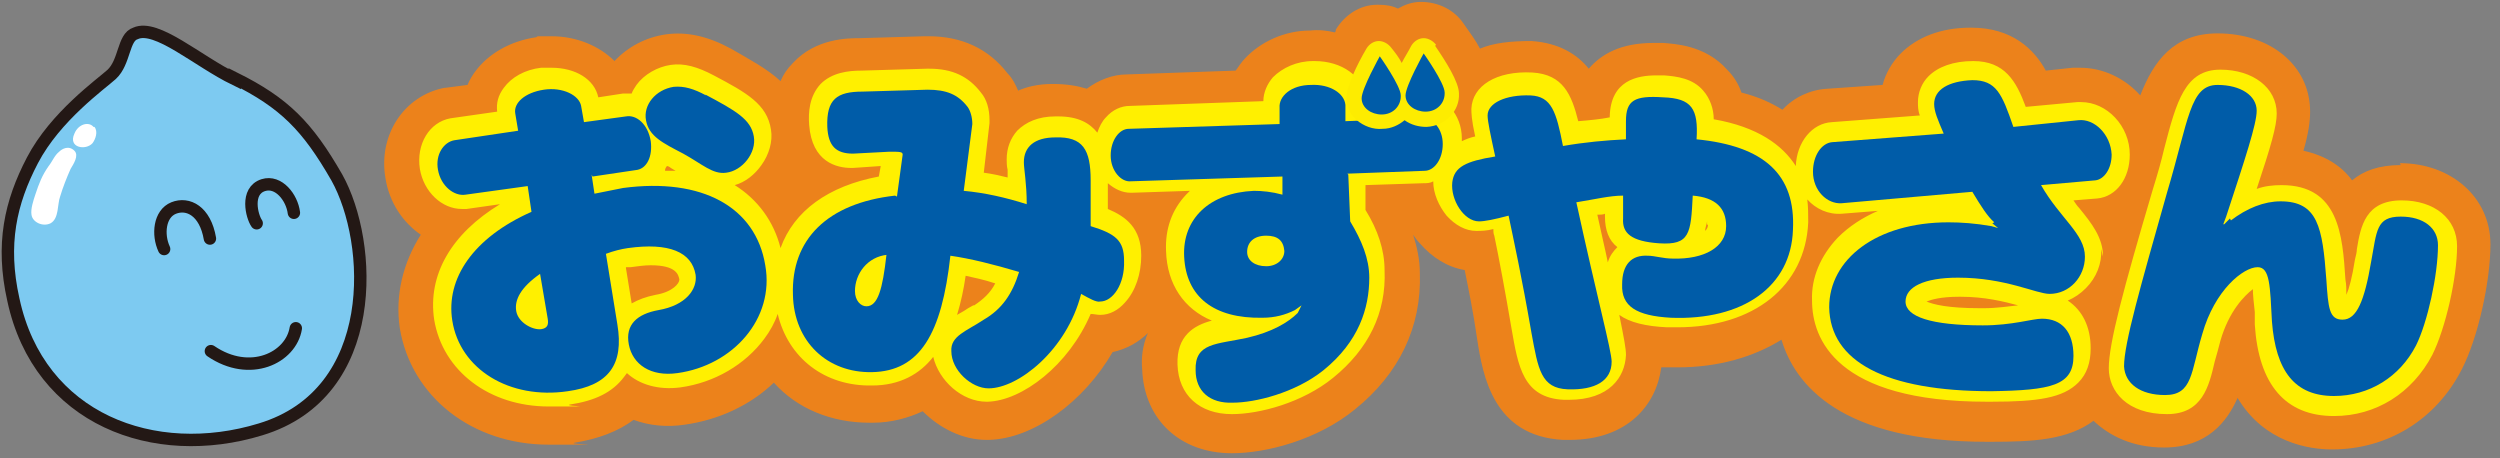 <?xml version="1.0" encoding="UTF-8"?>
<svg id="_レイヤー_1" data-name="レイヤー_1" xmlns="http://www.w3.org/2000/svg" width="262" height="48" version="1.1" viewBox="0 0 262 48">
  <rect x="0" y="0" width="262" height="48" fill="#808080" stroke="none"/>
  <!-- Generator: Adobe Illustrator 29.2.1, SVG Export Plug-In . SVG Version: 2.1.0 Build 116)  -->
  <defs>
    <style>
      .st0 {
        fill: #fdec00;
      }

      .st1 {
        fill: #7dcaf1;
      }

      .st1, .st2 {
        stroke: #231815;
        stroke-width: 1.3px;
      }

      .st3 {
        fill: #fff;
      }

      .st2 {
        fill: none;
        stroke-linecap: round;
      }

      .st4 {
        fill: #ec821b;
      }

      .st5 {
        fill: #fff000;
      }

      .st6 {
        fill: #005ca8;
      }
    </style>
  </defs>
  <g>
    <path class="st1" d="M24.6,8.3c-3.9-1.9-8.2-5.8-10.4-4.8-1.3.4-1.1,3-2.5,4.3-1.1,1-5.9,4.4-8.3,9C1.1,21.2.1,25.6,1.4,31.4c2.7,12.6,14.8,17,25.9,13.6,12.6-3.8,11.8-19.6,8-26.4-3.1-5.4-5.5-7.8-10.7-10.4Z"/>
    <path class="st3" d="M7.8,15.8c-.6-.6-1.3-.2-1.6.1-.5.4-.7,1-1.1,1.5-.7,1-1,1.8-1.4,3-.2.6-.5,1.5-.4,2.1.1.8,1.2,1.3,2,.9.9-.5.7-2,1-2.8.3-1,.7-2,1.1-2.9.3-.5.9-1.4.4-1.9Z"/>
    <path class="st3" d="M9.8,13.3c-.5-.6-1.6-.3-2,.7-.7,1.5,1.2,1.8,1.9,1,.3-.4.6-1.2.2-1.7Z"/>
    <path class="st2" d="M30.8,22.3c-.2-1.6-1.6-3.4-3.2-2.9-1.9.6-1.2,3.3-.7,4"/>
    <path class="st2" d="M22,25c-.5-2.9-2.3-3.8-3.8-3.2-1.5.6-1.7,2.8-1,4.3"/>
    <path class="st2" d="M31,34.4c-.5,3.1-4.8,5.2-8.9,2.4"/>
  </g>
  <path class="st4" d="M251.6,17.3c-2.3,0-3.9.6-5.1,1.6-1.1-1.5-2.8-2.6-5.1-3.1.5-1.7.7-3,.7-4.1,0-4.8-4.1-8.2-9.7-8.2-4.6,0-6.7,2.9-8.1,6.5-1.6-1.8-3.9-2.9-6.3-2.9s-.5,0-.8,0l-2.8.3c-1.2-2.2-3.5-4.5-7.8-4.5h-.1c-3.1,0-5.6,1-7.3,2.7-.9.9-1.6,2.1-1.9,3.3l-5.8.4c-1.8.1-3.5.9-4.7,2.2-1.3-.8-2.7-1.4-4.3-1.8-.3-.9-.8-1.7-1.5-2.4-2.3-2.6-5.6-2.7-6.7-2.8-.4,0-.7,0-1,0-3.5,0-5.5,1.2-6.8,2.7-1.2-1.5-3.1-2.7-6-2.9-2.2,0-4,.2-5.4.8-.4-.8-1-1.6-1.7-2.6-1-1.5-2.7-2.3-4.5-2.3-.9,0-1.7.3-2.4.7-.6-.3-1.3-.4-2-.4s-.2,0-.2,0c-1.8,0-3.4,1.1-4.3,2.6,0,0,0,.2-.1.3-.8-.2-1.7-.3-2.6-.2-2.7,0-5.2,1.2-6.8,2.9-.4.4-.7.9-1,1.3l-11.4.4c-1.5,0-3,.6-4.2,1.5-1-.3-2.1-.5-3.6-.5-1.5,0-2.7.3-3.6.7-.3-.7-.6-1.3-1.1-1.8-2-2.6-4.8-3.9-8.3-3.9s-.3,0-.4,0l-6.8.2c-1.2,0-4.6,0-7,2.6-.6.6-1,1.2-1.3,1.9-1.4-1.3-3.3-2.3-5.2-3.4-2.4-1.3-4.6-1.8-6.8-1.5-2.1.3-4,1.3-5.4,2.8-1.6-1.6-4-2.6-6.6-2.6s-1.1,0-1.6.1c-2.7.4-5,1.7-6.4,3.6-.3.4-.6.9-.8,1.4l-2.3.3h-.1c-4.2.8-7,4.9-6.2,9.5.4,2.5,1.8,4.6,3.7,5.9-1.9,3-2.7,6.4-2.2,9.8,1.2,7.2,7.6,12.2,15.6,12.2s1.8,0,2.7-.2c2.5-.4,4.6-1.2,6.2-2.4,1.6.6,3.5.8,5.4.5,3.5-.5,6.8-2,9.3-4.4,2.4,2.7,6,4.2,10,4.2s.2,0,.4,0c1.9,0,3.7-.5,5.2-1.2,1.8,1.8,4.2,3,6.7,3h.2c4.7-.1,10-4,13-9.2,1.4-.3,2.7-1,3.7-2-.6,1.4-.7,2.7-.6,3.8.2,5.3,4,8.8,9.4,8.8h0c3.6,0,9-1.4,12.9-4.6,4.6-3.7,7-8.6,6.8-14.3,0-1.4-.3-2.7-.7-4,.2.3.4.6.7.9,1.3,1.5,2.9,2.5,4.7,2.8.4,2,.9,4.4,1.3,7.2h0c.6,3.9,1.7,10.2,9,10.6.2,0,.5,0,.7,0,6.1,0,9.1-3.7,9.6-7.6.2,0,.3,0,.5,0,.4,0,.8,0,1.2,0,4.3,0,8-1.1,10.9-2.9,1.4,4.7,6.2,10.7,21.5,10.7h.5c4.4,0,8-.2,10.7-2.2,1.7,1.6,4.1,2.8,7.4,2.8,4.5,0,6.6-2.7,7.7-5.2,2.8,4.7,7.5,5.4,9.9,5.4h0c5.8,0,10.9-3.1,13.6-8.4,1.7-3.3,3-9.2,3-13.1,0-4.9-4.1-8.5-9.5-8.5Z"/>
  <g>
    <path class="st5" d="M220.4,26.9c0-2-1.2-3.5-2.5-5.1-.2-.2-.4-.5-.6-.8l2.5-.2c2-.2,3.4-2.1,3.4-4.6,0-3-2.4-5.5-5.1-5.5s-.3,0-.4,0l-5.4.5c-1-2.7-2.2-4.8-5.5-4.8h0c-2.1,0-3.7.6-4.7,1.6-.7.7-1.1,1.7-1.1,2.7,0,.4,0,.9.2,1.4l-9.2.7c-2.1.1-3.7,2.1-3.8,4.6-1.4-2.2-4-4.1-8.6-4.9,0-1.1-.4-2.2-1.1-3-1.1-1.3-2.8-1.5-4.1-1.6-.3,0-.6,0-.8,0-2,0-4.8.5-4.9,4.3,0,0,0,0,0,.1h0c-1,.2-2.1.3-3.3.4-.7-2.8-1.6-4.9-4.8-5.1-3.8-.2-6.3,1.4-6.4,3.8,0,.4,0,1.1.4,2.9-.5.1-1,.3-1.4.5,0,0,0-.2,0-.3,0-2.5-1.8-4.5-3.9-4.5s0,0-.1,0l-6.2.2c-.1-2.2-2.4-3.8-5.2-3.8s-.2,0-.2,0c-1.7,0-3.2.7-4.2,1.7-.6.7-1,1.6-1,2.5l-14,.5c-.9,0-1.8.4-2.5,1.2-.4.4-.7,1-.9,1.6-.8-1-2-1.7-4.1-1.7s-.2,0-.3,0c-1.8,0-3.1.6-4,1.5-.7.8-1.1,1.8-1.1,3,0,.3,0,.7.1,1.1,0,.2,0,.5,0,.8-.8-.2-1.7-.4-2.5-.5l.6-5.2c0,0,0-.2,0-.3,0-1.2-.3-2.2-.9-2.9-1.3-1.7-3-2.5-5.4-2.5s-.2,0-.3,0l-6.8.2c-1.4,0-3.1.2-4.3,1.4-1.2,1.3-1.3,3-1.2,4.3.3,3.9,2.9,4.5,4.4,4.5h.2s0,0,0,0l2.9-.2-.2,1.1c-5.3,1-8.9,3.6-10.3,7.5-.7-2.8-2.4-5.1-4.8-6.6,1.1-.3,2.1-1.1,2.8-2.1.8-1.1,1.2-2.5,1-3.7-.4-2.7-2.6-3.9-6-5.7-1.7-.9-3.1-1.3-4.5-1.1-1.4.2-2.8,1-3.6,2.1-.2.3-.4.6-.5.9-.3,0-.6,0-.9,0l-2.6.4c-.4-1.9-2.4-3.1-4.9-3.1s-.7,0-1.1,0c-1.7.2-3.1,1-3.9,2.1-.6.8-.8,1.6-.7,2.5l-4.9.7c-2.2.4-3.6,2.7-3.2,5.3.4,2.4,2.3,4.2,4.4,4.2s.3,0,.5,0l3.5-.5c-5.1,3.1-7.6,7.4-6.9,12.1.9,5.4,5.8,9.1,12,9.1s1.5,0,2.2-.2c2.7-.4,4.5-1.3,5.7-2.9.1-.1.2-.3.3-.4,1.3,1.2,3.3,1.8,5.6,1.5,3.6-.5,6.8-2.4,8.8-5.1.6-.8,1.1-1.7,1.4-2.6,1.1,4.6,4.9,7.6,9.9,7.5,2.9,0,5-1.2,6.4-3,.6,2.5,3,4.7,5.6,4.7h.1c3.6-.1,8.5-3.8,10.8-9.2.3,0,.7.1,1,.1,1,0,1.9-.5,2.6-1.3,1.1-1.2,1.7-3,1.7-4.9,0-2.9-1.6-4.1-3.5-4.9v-2.7c.7.6,1.5,1,2.4,1s0,0,.1,0l6.1-.2c-.1.1-.3.3-.4.4-1.5,1.6-2.2,3.6-2.1,5.9.1,3.5,1.9,6.1,4.8,7.3-1.9.5-3.7,1.6-3.6,4.6.1,3.2,2.3,5.2,5.7,5.2h0c2.9,0,7.4-1.2,10.6-3.8,3.7-3,5.6-6.8,5.4-11.3,0-2.1-.7-4.2-2-6.3v-2.6c-.1,0,6.1-.2,6.1-.2.3,0,.7,0,1-.2,0,1.3.6,2.6,1.4,3.6.9,1,2,1.6,3.1,1.6.5,0,1.1,0,1.8-.2,0,.2,0,.5.1.7.5,2.4,1.1,5.6,1.8,9.7h0c.7,4,1.2,7.3,5.5,7.5.2,0,.4,0,.5,0,4.3,0,5.9-2.4,6-4.7,0-.7-.2-1.7-.7-4.2,1.1.8,2.8,1.2,5,1.3.4,0,.7,0,1.1,0,8,0,13.4-4.3,13.7-11,0-.8,0-1.6-.1-2.4.9,1,2.2,1.6,3.6,1.5l3.8-.3c-1.6.7-3,1.6-4.2,2.8-1.8,1.9-2.8,4.2-2.7,6.6,0,4,2.5,10.6,18.3,10.6h.5c4.9,0,7.5-.4,9.1-2,.9-.9,1.3-2.1,1.3-3.6,0-2.3-.9-4-2.4-5,.7-.3,1.3-.7,1.9-1.3,1.1-1.1,1.7-2.6,1.6-4.1ZM179,23.5c0,.3-.1.5-.3.7,0-.4.2-.7.2-1.1,0,.2,0,.3,0,.5ZM102,32c-.4.2-.7.4-1,.6-.2.1-.5.3-.7.4.4-1.3.7-2.7.9-4.1.9.2,1.9.4,3.1.8-.5,1-1.3,1.7-2.2,2.3ZM69.7,17.8c0-.1.1-.3.2-.4.1,0,.3.1.4.2l.5.3c-.3,0-.7,0-1.1,0ZM65.6,28c.2,0,.3,0,.5,0,.8-.1,1.4-.2,2.1-.2,2.7,0,2.9,1,3,1.5,0,.4-.7,1.3-2.5,1.6-1,.2-1.8.5-2.5.9l-.6-3.7ZM129.1,42.1h0s0,0,0,0ZM168.5,27.5c-.3-1.5-.7-3.1-1.1-5,.3,0,.6,0,.8-.1v.3c0,1.4.4,2.5,1.3,3.2-.4.4-.8.9-1,1.6ZM207.9,32.3h-.4c-3.4,0-4.9-.4-5.6-.7.5-.2,1.5-.5,3.4-.5h.2c2.5,0,4.5.5,6,.9-1,.1-2.2.3-3.6.3Z"/>
    <path class="st5" d="M251.7,21c-3.8,0-4.3,2.7-4.7,5.1,0,.3-.1.7-.2,1.1-.3,1.9-.6,3-.9,3.7,0-.5,0-1.1-.1-1.6-.3-4.7-.7-9.9-6.7-9.9-.9,0-1.8.1-2.6.4,1.5-4.5,2.1-6.6,2.1-7.9,0-2.7-2.5-4.6-5.9-4.6-3.7,0-4.6,3.3-5.9,8.3-.3,1.3-.7,2.7-1.2,4.3-3.1,10.5-4.6,16.1-4.6,18.7,0,2.4,1.9,4.8,6.1,4.8,3.7,0,4.4-2.9,5-5.5.2-.7.4-1.4.6-2.2.9-3.1,2.5-4.7,3.4-5.4,0,.6.1,1.5.2,2.4,0,.4,0,.9,0,1.3.4,6.3,3.2,9.6,8.3,9.6h0c4.4,0,8.2-2.4,10.3-6.4,1.4-2.8,2.6-8.1,2.6-11.4,0-2.9-2.4-4.8-5.8-4.8ZM244.6,41.7h0s0,0,0,0Z"/>
  </g>
  <g>
    <path class="st6" d="M57.4,33.4c.1.6,0,1-.7,1.1-.9.1-2.4-.7-2.6-1.9-.2-1.2.5-2.5,2.5-3.9l.8,4.7M62.1,18.5l4.7-.7c1-.2,1.6-1.4,1.4-3-.3-1.8-1.5-2.8-2.6-2.6l-4.4.6-.3-1.7c-.2-1.1-1.9-2-3.9-1.7-2,.3-3.2,1.4-3,2.5l.3,1.8-6.7,1c-1.1.2-2,1.5-1.7,3.1.3,1.7,1.7,2.8,2.9,2.6l6.5-.9.4,2.7c-6.1,2.7-9,7-8.3,11.4.8,5.1,6,8.3,12.1,7.4,4.3-.6,5.9-2.8,5.2-7l-1.2-7.4c.8-.3,1.6-.5,2.3-.6,4.3-.6,6.7.4,7.1,2.8.2,1.5-1,3.2-3.9,3.7-2.2.4-3.5,1.5-3.1,3.6.4,2.1,2.3,3.4,5.1,3,5.8-.8,10.2-5.7,9.2-11.3-1-6.1-6.6-9.2-14.9-8.1l-3,.6-.3-2M74,10c-1.3-.7-2.3-1-3.4-.9-1.9.3-3.2,1.9-2.9,3.5.3,1.7,1.8,2.4,3.9,3.5,2,1.1,3.1,2.2,4.5,2,1.7-.2,3.2-2.1,2.9-3.8-.3-1.8-1.9-2.7-5.1-4.4Z"/>
    <path class="st6" d="M92.9,26.7c-.4,3.6-.9,5.4-2.1,5.4-.6,0-1.2-.6-1.2-1.6,0-1.8,1.3-3.6,3.4-3.8M93.8,20.5c-7.1.8-10.9,4.6-10.7,10.4.1,4.9,3.6,8.2,8.3,8.1,5-.1,7.3-4,8.2-12.2,2.1.3,4.5.9,7.2,1.7-.7,2.3-1.8,3.9-3.7,5-1.8,1.2-3.5,1.7-3.4,3.3,0,2,2.1,3.9,3.9,3.9,3.1,0,8.2-4,9.7-9.9.9.5,1.6.9,2,.8,1.3,0,2.6-1.8,2.5-4.3,0-2.1-.9-2.8-3.5-3.6v-4.8c0-3.2-.8-4.6-3.7-4.5-2.2,0-3.3,1-3.3,2.6,0,.7.3,2.2.3,4.4-2.2-.7-4.4-1.2-6.6-1.4l.9-7c0-.7-.2-1.4-.5-1.8-1-1.3-2.2-1.8-4.2-1.8l-6.8.2c-2.7,0-3.8.8-3.7,3.7.1,2,.9,2.8,2.7,2.8l3.8-.2c1.1,0,1.4,0,1.4.3l-.6,4.4Z"/>
    <path class="st6" d="M134.6,26.3c0,.9-.8,1.6-1.9,1.6-1.2,0-2-.6-2-1.5,0-1,.7-1.7,2-1.7,1.2,0,1.8.5,1.9,1.6M141.2,18.2l8.1-.3c1,0,1.9-1.2,1.9-2.8,0-1.6-1-2.7-2.1-2.7l-8.1.3v-1.7c-.1-1.2-1.6-2.2-3.6-2.1-2.1,0-3.4,1.2-3.3,2.4v1.7c0,0-15.8.5-15.8.5-1,0-1.9,1.2-1.9,2.8,0,1.6,1.1,2.8,2.1,2.7l15.9-.5v1.9c-1.1-.3-2.1-.4-3-.4-4.6.2-7.5,2.9-7.3,6.9.2,4.2,3.1,6.5,8.2,6.4,1.3,0,2.4-.3,3.4-.8l.7-.5-.4.8c-1,1-2.7,2-5.3,2.6-3.2.7-5.5.5-5.4,3.4,0,2.2,1.5,3.5,3.9,3.4,2.3,0,6.5-1,9.5-3.4,3.7-3,4.8-6.5,4.8-9.7,0-2-.8-3.9-2-5.9l-.2-4.9Z"/>
    <path class="st6" d="M170.4,12.7c0-2.2.9-2.7,3.9-2.5,3,.1,3.7,1.2,3.5,4.4,7.1.7,10.4,3.7,10.1,9.5-.2,5.9-5.2,9.5-12.8,9.2-3.6-.2-5.2-1.2-5.1-3.5,0-2.1,1-3.1,2.7-3,.7,0,1.6.3,2.6.3,3.3.1,5.6-1.2,5.6-3.4,0-1.9-1.1-3-3.5-3.2-.2,4-.3,5.2-3.5,5-3-.2-3.9-1.1-3.8-2.6v-2.4c-1.4,0-3,.4-4.9.7,2.2,10.1,3.7,15.6,3.7,16.7,0,2-1.7,3-4.6,2.9-2.8-.1-3.1-2.1-3.8-5.9-1-5.8-1.9-9.9-2.4-12.3-1.5.4-2.5.6-3.1.6-1.6,0-3-2.3-2.8-4.1.2-1.6,1.4-2.2,4.5-2.7-.5-2.3-.8-3.7-.8-4.3,0-1.3,1.9-2.2,4.5-2.1,2.2.1,2.7,1.7,3.4,5.3,2.3-.4,4.5-.6,6.6-.7v-1.9Z"/>
    <path class="st6" d="M209,23.3c-.7-.6-1.4-1.7-2.3-3.2l-13.7,1.2c-1.5.1-3-1.3-3-3.3,0-1.7.9-3,2-3.1l11.7-.9c-.6-1.4-1-2.3-1-3.1,0-1.5,1.5-2.4,4-2.5,2.5,0,3.1,1.4,4.3,4.9l6.8-.7c1.7-.2,3.4,1.5,3.5,3.6,0,1.5-.8,2.6-1.7,2.7l-5.7.5c2,3.5,4.6,5.1,4.6,7.5,0,2.1-1.6,3.9-3.7,3.9-1.4,0-4.6-1.7-9.6-1.7-3.6,0-5.5,1-5.5,2.5,0,1.6,2.7,2.5,8.1,2.5,3.1,0,5.2-.7,6.2-.7,2.1,0,3.3,1.4,3.3,3.9,0,3.1-2.3,3.6-8.6,3.7-11.1,0-16.9-3.1-17-8.8,0-5,4.9-8.9,12.5-8.9,1.3,0,2.8.1,4.5.4l.7.2-.6-.5Z"/>
    <path class="st6" d="M233.8,23.1c1.7-1.3,3.5-2,5.2-2,3.9,0,4.4,2.7,4.8,8.2.2,3,.3,4.2,1.7,4.2,1.5,0,2.3-2,3-6.1.6-3.2.5-4.7,3.1-4.7,2.4,0,3.9,1.2,3.9,3,0,3.1-1.1,8.1-2.3,10.5-1.7,3.3-4.9,5.3-8.6,5.3-4.1,0-6.1-2.6-6.5-7.8-.2-3.7-.2-5.7-1.5-5.7-1.5,0-4.5,2.4-5.8,7-1.2,4-1,6.4-3.9,6.4-2.6,0-4.2-1.2-4.3-3,0-2.4,1.7-8.3,4.5-18.2,2.3-7.7,2.4-11.3,5.3-11.3,2.4,0,4.1,1.1,4.1,2.7,0,1.4-1.2,5-3.2,11.1l-.3.8h.1c0,0,.6-.6.6-.6Z"/>
  </g>
  <g>
    <path class="st0" d="M150.5,4.7c-.3-.4-.8-.7-1.3-.7-.5,0-1,.3-1.3.8-.3.6-.7,1.2-1,1.8-.3-.6-.7-1.1-1.1-1.6-.3-.4-.8-.7-1.3-.7-.5,0-1,.3-1.3.8-1,1.7-2.1,4-2.1,5.2,0,.9.4,1.7,1.1,2.3.7.6,1.7,1,2.7.9.9,0,1.7-.4,2.3-.9.7.5,1.5.7,2.3.7,2-.1,3.5-1.7,3.4-3.5h0c0-1.2-1.4-3.4-2.5-5Z"/>
    <path class="st6" d="M146.8,10.1c0,1-.8,1.9-2,1.9-1.1,0-2.1-.7-2.1-1.7,0-1,1.9-4.4,1.9-4.4,0,0,2.2,3.1,2.2,4.1Z"/>
    <path class="st6" d="M151.4,9.8c0,1-.8,1.9-2,1.9-1.1,0-2.1-.7-2.1-1.7,0-1,1.9-4.4,1.9-4.4,0,0,2.2,3.1,2.2,4.1Z"/>
  </g>
</svg>